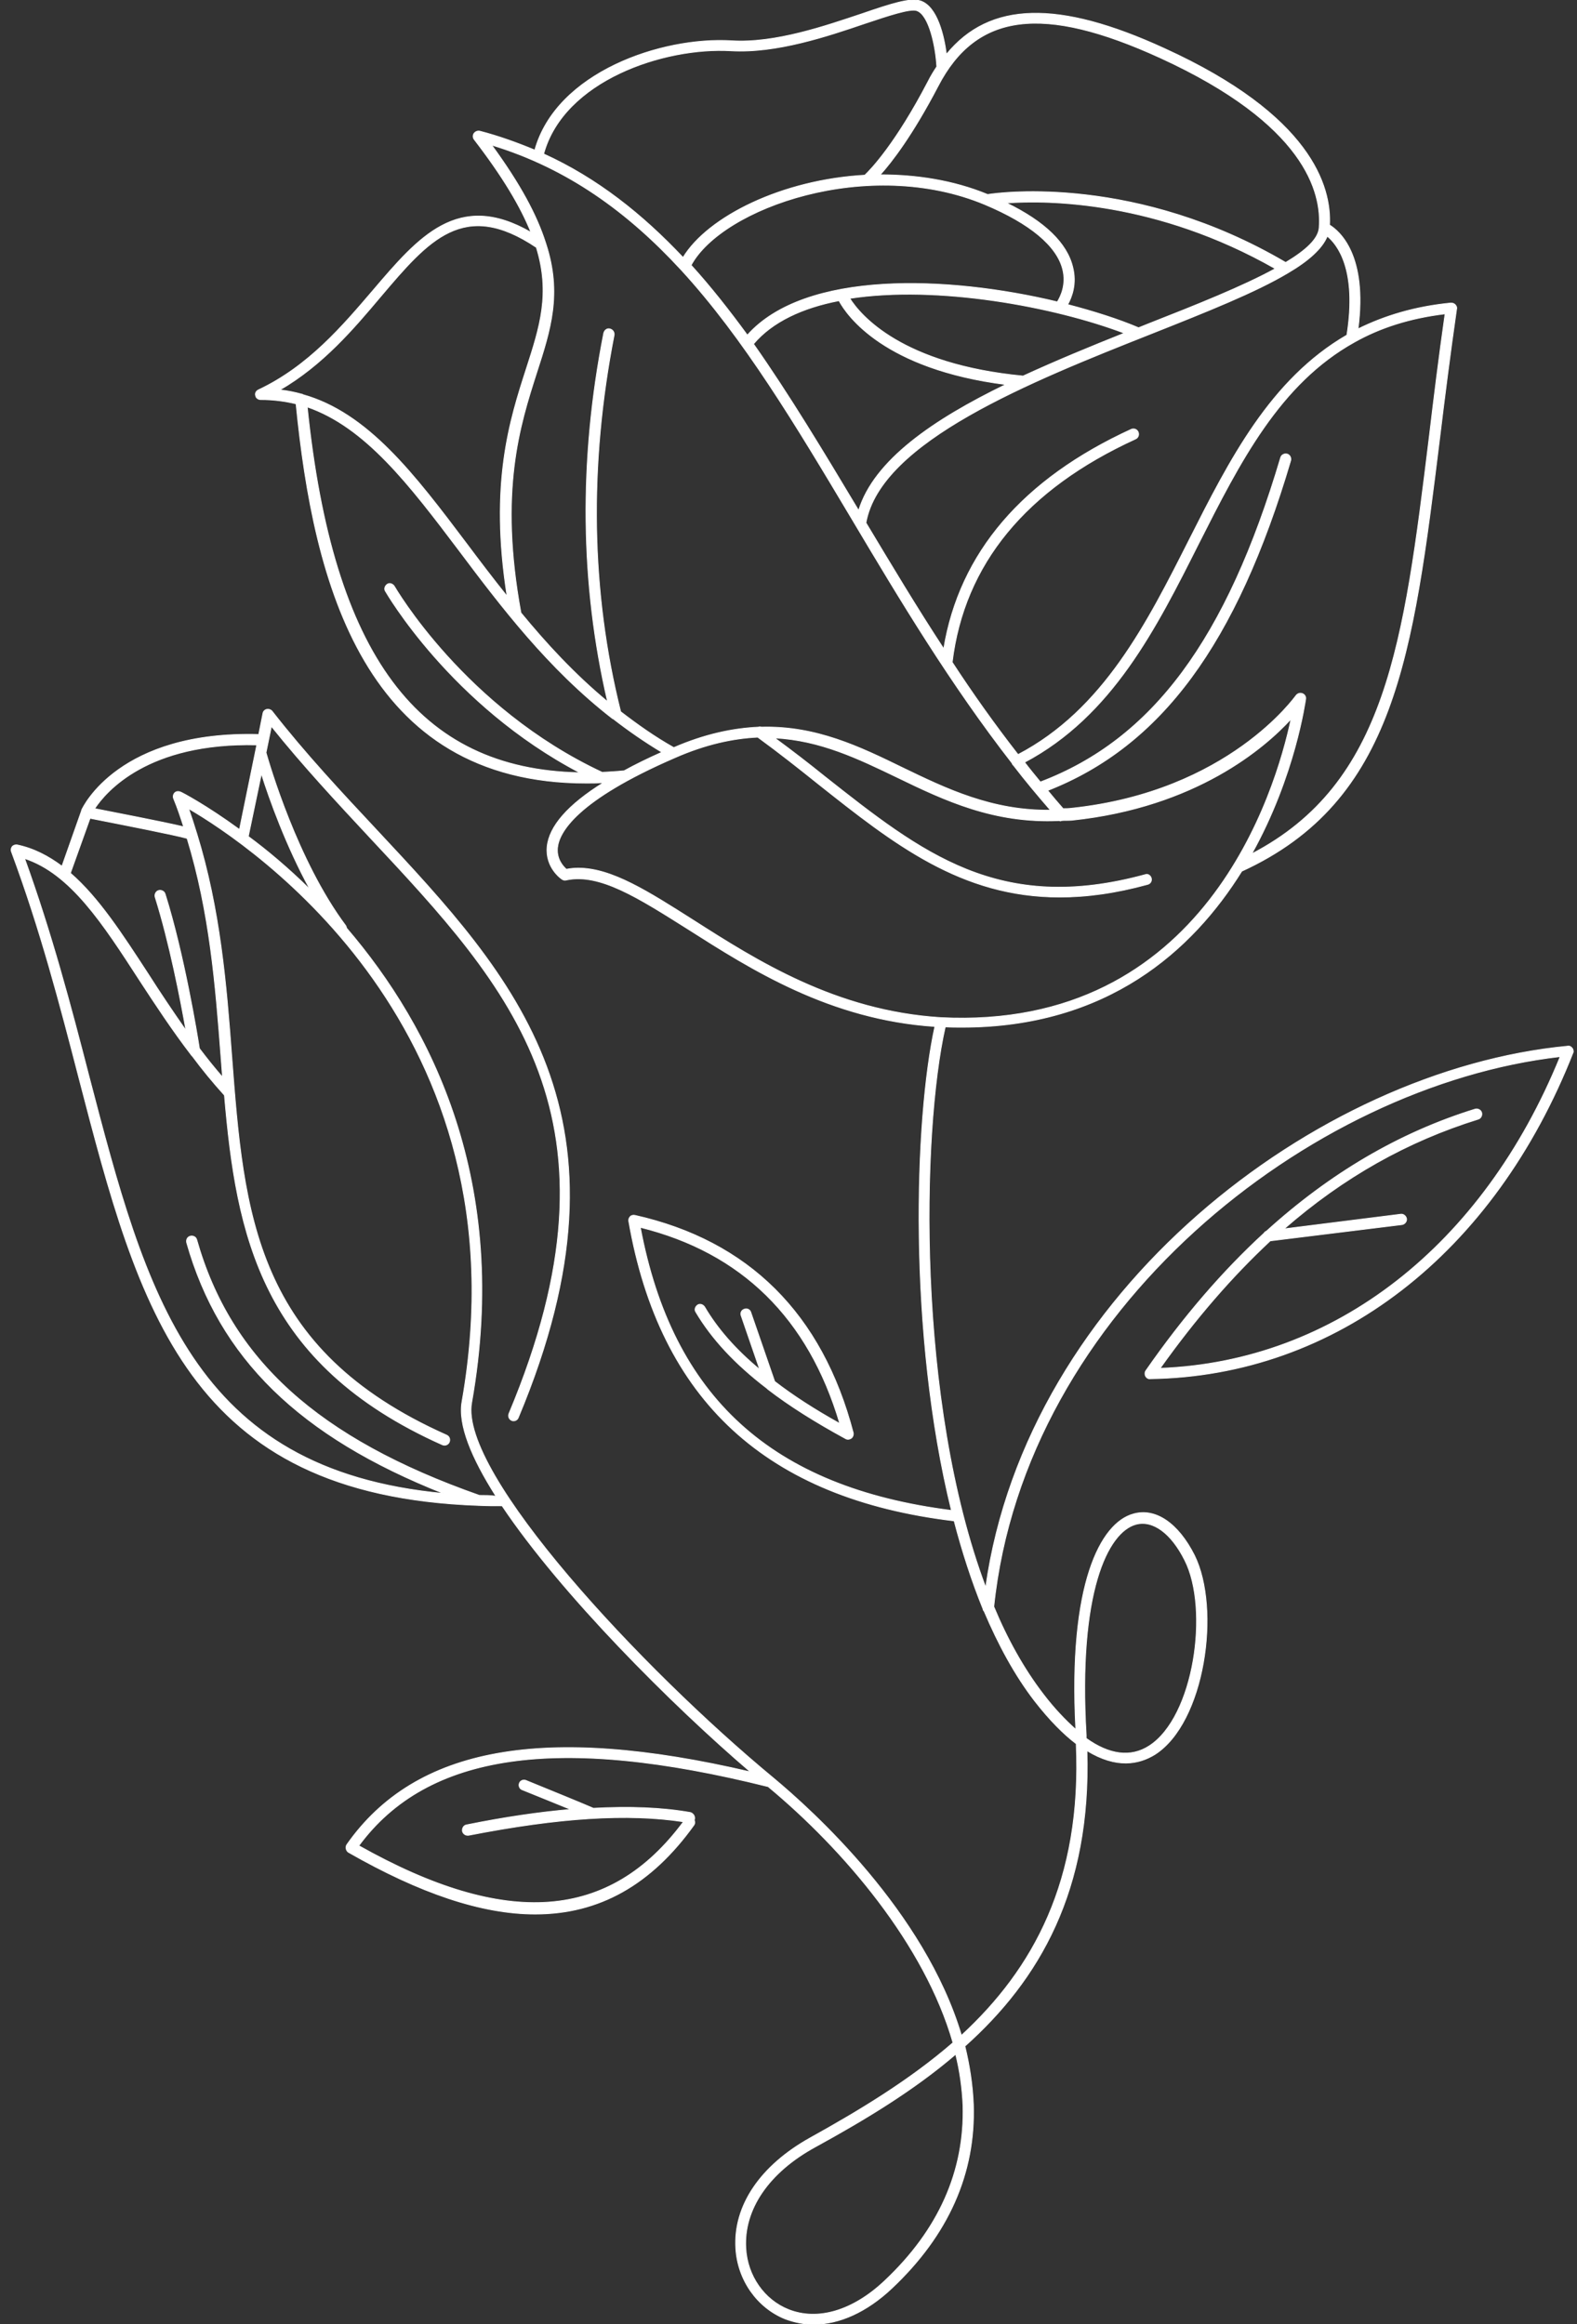 <?xml version="1.0" encoding="UTF-8"?> <svg xmlns="http://www.w3.org/2000/svg" width="426" height="628" viewBox="0 0 426 628" fill="none"><rect x="0" y="0" width="426" height="628" fill="#333333" stroke="none"/> <g clip-path="url(#clip0_378_2028)"> <path d="M424.689 283.188C424.377 282.772 423.96 282.563 423.441 282.668C355.517 289.138 277.504 349.144 266.271 428.878C247.444 378.783 248.899 305.94 255.348 277.449C256.91 277.553 258.365 277.553 259.823 277.553C299.14 277.553 322.128 256.785 335.441 235.391C376.842 216.397 381.625 177.366 388.907 118.401C390.258 107.234 391.716 95.755 393.483 83.44C393.588 83.023 393.379 82.605 393.067 82.292C392.756 81.979 392.339 81.875 391.923 81.875C382.25 82.814 374.032 85.318 366.855 88.867C369.456 68.934 361.861 62.463 359.158 60.794C359.677 50.357 354.165 31.155 314.536 13.1C285.929 -0.05 267.312 0.368 255.662 14.666C255.037 9.865 253.27 1.829 248.692 0.264C245.989 -0.676 240.788 0.994 232.881 3.707C222.897 7.047 209.374 11.743 197.62 11.013C178.689 9.865 150.292 19.57 144.467 40.547C139.683 38.564 134.794 36.79 129.593 35.434C128.969 35.329 128.449 35.538 128.033 36.06C127.721 36.581 127.721 37.208 128.137 37.73C135.834 47.748 140.619 55.784 143.427 62.776C123.768 51.401 113.054 64.029 100.78 78.43C92.563 88.032 83.305 98.99 69.783 105.356C69.159 105.669 68.847 106.295 69.055 106.921C69.159 107.548 69.783 107.965 70.407 107.965C73.736 107.965 76.96 108.382 79.977 109.113C84.762 157.641 98.388 211.595 158.405 211.595C159.654 211.595 161.006 211.596 162.254 211.491C162.254 211.491 162.254 211.491 162.358 211.491C162.358 211.491 162.358 211.491 162.462 211.491C162.67 211.491 162.878 211.491 162.982 211.491C153.413 217.441 148.316 223.284 147.796 228.817C147.276 234.452 151.644 237.478 151.852 237.582C152.165 237.791 152.581 237.895 152.893 237.791C161.942 235.808 172.448 242.592 185.867 251.046C202.925 261.899 224.144 275.466 252.541 277.345C247.029 302.495 245.26 360.312 257.013 408.109C208.438 401.952 181.601 377.531 172.968 331.613C200.324 338.395 218.422 356.137 226.848 384.628C220.087 380.87 214.262 377.114 209.27 373.252L202.821 354.573C202.612 353.842 201.781 353.423 201.052 353.738C200.324 353.946 199.908 354.781 200.22 355.51L205.213 370.017C198.661 364.591 193.771 358.956 190.339 353.111C189.922 352.486 189.091 352.171 188.466 352.59C187.841 353.006 187.53 353.842 187.947 354.467C192.212 361.668 198.451 368.453 207.19 375.131C207.294 375.236 207.294 375.235 207.397 375.34C213.223 379.827 220.191 384.212 228.409 388.699C228.928 389.011 229.449 388.907 229.968 388.595C230.386 388.28 230.593 387.655 230.489 387.132C222.064 354.99 202.196 335.265 171.512 328.378C171.096 328.273 170.576 328.378 170.264 328.69C169.951 329.003 169.743 329.525 169.847 329.942C178.273 378.366 207.086 404.874 257.742 410.928C259.926 419.277 262.526 427.312 265.543 434.721C265.543 434.932 265.646 435.14 265.854 435.348C269.703 444.429 274.176 452.672 279.48 459.56C283.537 464.779 287.283 468.535 290.715 471.145C292.38 508.193 279.065 532.091 259.719 549.937C249.732 516.438 219.359 489.095 208.957 480.433C173.488 451.107 123.976 398.092 127.408 378.993C137.914 319.506 116.591 277.553 93.603 250.731C93.603 250.523 93.499 250.315 93.395 250.106C80.289 232.573 72.695 206.273 71.863 203.352L73.32 196.255C81.849 206.9 91.003 216.71 99.844 226.207C138.018 267.013 170.888 302.286 137.498 381.914C137.186 382.645 137.498 383.481 138.226 383.793C138.434 383.897 138.538 383.897 138.746 383.897C139.266 383.897 139.787 383.585 139.995 383.064C174.112 301.662 138.954 264.09 101.82 224.328C92.355 214.206 82.473 203.665 73.528 192.185C73.216 191.768 72.591 191.559 72.071 191.663C71.551 191.768 71.135 192.185 71.031 192.707L69.887 198.447C32.233 197.403 22.456 217.962 22.039 218.901V219.005L16.734 234.035C13.094 231.321 9.141 229.233 4.669 228.294C4.148 228.19 3.628 228.398 3.316 228.712C3.004 229.129 2.9 229.65 3.108 230.173C10.909 251.15 16.214 271.5 21.311 291.225C37.642 354.05 50.644 403.935 129.177 406.753C131.257 406.857 133.441 406.857 135.626 406.857C151.644 430.757 181.497 460.604 202.718 478.763C146.964 465.718 112.222 471.98 93.707 498.384C93.499 498.696 93.395 499.113 93.499 499.531C93.603 499.948 93.811 500.261 94.123 500.471C113.47 511.532 130.113 517.167 144.571 517.167C161.838 517.167 175.88 509.237 187.426 493.165C187.738 492.747 187.738 492.226 187.53 491.703C187.634 491.599 187.634 491.495 187.634 491.391C187.738 490.66 187.219 489.93 186.49 489.72C178.793 488.364 170.16 488.051 160.278 488.572C158.405 487.737 147.484 483.25 142.075 481.058C141.347 480.746 140.515 481.163 140.306 481.79C139.995 482.521 140.411 483.354 141.035 483.564C144.467 484.92 149.98 487.216 154.141 488.887C145.716 489.616 136.354 490.974 126.056 493.061C125.328 493.165 124.808 493.895 124.912 494.73C125.016 495.357 125.64 495.878 126.264 495.878C126.368 495.878 126.472 495.878 126.576 495.878C151.124 491.078 169.639 489.93 184.617 492.226C164.75 519.046 136.77 521.134 96.931 498.696C115.447 473.544 150.708 468.535 207.501 482.729C227.994 499.74 249.836 525.412 257.429 551.92C245.883 561.94 232.466 570.079 218.943 577.593C205.421 585.108 198.036 595.962 198.764 607.546C199.284 616.103 204.588 623.513 212.077 626.54C214.575 627.479 217.174 628 219.776 628C226.744 628 234.129 624.661 240.891 618.295C256.181 603.892 263.566 587.194 262.943 568.618C262.733 563.296 261.903 557.974 260.655 552.86C280.73 534.909 294.772 510.801 293.628 473.024C301.636 477.927 307.67 476.675 311.934 474.067C325.457 465.508 329.825 434.721 322.648 420.216C318.279 411.553 312.142 407.38 306.214 409.049C297.268 411.449 288.531 428.043 290.611 467.283C287.802 464.779 284.785 461.648 281.77 457.682C276.569 450.899 272.095 442.862 268.456 434.096C276.777 354.05 353.75 293.208 421.464 285.484C400.66 336.623 360.51 367.93 313.392 369.705C322.961 356.242 332.842 344.866 343.14 335.265L378.712 330.882C379.441 330.777 380.066 330.046 379.962 329.317C379.858 328.586 379.13 327.959 378.401 328.065L346.883 332.029C362.902 318.045 380.17 308.34 399.309 302.391C400.037 302.182 400.453 301.347 400.245 300.618C400.037 299.887 399.205 299.47 398.476 299.678C377.986 306.044 359.366 317.002 342.1 332.656C341.786 332.761 341.579 332.969 341.475 333.177C330.242 343.509 319.631 355.825 309.542 370.33C309.231 370.748 309.231 371.373 309.438 371.792C309.646 372.209 310.165 372.627 310.686 372.523C360.823 371.792 403.573 338.814 425 284.232C425 284.024 425 283.501 424.689 283.188ZM365.918 92.415C372.785 88.554 380.793 85.945 390.364 84.797C388.699 96.485 387.347 107.443 386.097 117.984C379.233 174.026 374.553 211.702 338.147 230.694C349.9 209.614 352.606 189.367 352.709 188.845C352.813 188.219 352.398 187.593 351.773 187.384C351.148 187.176 350.525 187.384 350.108 187.906C349.9 188.115 331.905 213.893 289.467 218.38C288.635 218.484 287.906 218.484 287.179 218.484C285.722 216.814 284.37 215.249 283.018 213.579C313.599 201.578 333.986 174.026 348.652 124.454C348.86 123.724 348.445 122.889 347.716 122.68C346.987 122.471 346.157 122.889 345.947 123.619C331.386 172.774 311.311 199.803 281.042 211.283C279.584 209.508 278.129 207.735 276.777 205.961C300.388 193.437 312.246 169.852 323.792 146.892C334.922 124.872 345.636 103.686 365.918 92.415ZM363.838 90.537C343.14 102.538 332.113 124.35 321.296 145.744C309.854 168.391 298.1 191.768 275.008 203.873C268.663 195.732 262.733 187.384 257.221 178.931C260.445 152.423 277.089 132.177 306.733 118.61C307.462 118.297 307.773 117.462 307.462 116.731C307.15 116.001 306.318 115.688 305.589 116.001C276.256 129.464 259.198 149.397 254.933 175.278C247.548 164.007 240.684 152.528 233.921 141.256C237.875 119.236 278.44 103.06 311.102 90.119C326.082 84.171 339.187 78.952 347.924 73.734C353.438 70.499 357.182 67.159 358.533 63.82C361.239 66.011 366.647 72.795 363.838 90.537ZM288.427 82.292C289.571 80.205 290.923 76.656 289.779 72.169C288.219 65.698 282.186 59.854 271.888 54.845C283.226 54.01 312.455 54.323 344.492 72.586C335.755 77.387 323.169 82.396 310.165 87.51C309.335 87.823 308.398 88.241 307.566 88.554C302.157 86.258 295.604 84.171 288.427 82.292ZM303.716 90.015C294.564 93.667 285.202 97.529 276.36 101.599C243.595 98.468 232.466 85.214 229.553 80.622C253.268 76.97 284.785 82.814 303.716 90.015ZM287.075 72.795C288.115 76.97 286.45 80.205 285.618 81.561C256.077 74.465 217.488 73.004 201.885 90.537C196.996 83.858 192.002 77.491 186.697 71.647C195.123 56.097 234.65 42.113 266.064 55.262C278.233 60.376 285.514 66.429 287.075 72.795ZM226.64 81.248C228.824 85.318 238.915 99.721 271.68 103.895C252.124 113.392 236.106 124.35 231.945 137.917C222.375 121.949 213.223 106.713 203.548 92.937C208.645 86.884 216.863 83.127 226.64 81.248ZM313.392 15.605C352.606 33.555 357.078 52.027 356.349 61.524C356.141 64.55 352.709 67.681 347.301 70.916C307.15 47.331 270.744 51.923 266.79 52.549C257.429 48.687 247.444 47.226 237.771 47.226C240.891 43.782 246.508 36.477 253.374 23.327C263.67 3.394 281.665 1.098 313.392 15.605ZM197.413 13.726C209.685 14.457 223.623 9.76 233.714 6.316C239.955 4.229 245.883 2.246 247.652 2.873C250.98 4.021 252.749 12.578 253.06 18.005C252.23 19.257 251.397 20.614 250.668 22.075C242.035 38.669 235.273 45.765 233.61 47.331C211.247 48.583 191.275 58.498 184.513 69.56C173.488 57.871 161.318 48.166 146.86 41.591C152.269 21.762 179.313 12.683 197.413 13.726ZM132.817 39.191C153.413 45.452 169.639 57.349 183.89 72.795L183.994 72.899C200.949 91.371 214.99 114.853 230.178 140.317C243.283 162.338 256.806 184.88 273.449 206.273C273.449 206.273 273.449 206.273 273.449 206.377C273.553 206.588 273.657 206.692 273.864 206.9C276.985 210.971 280.313 214.937 283.745 218.901C268.04 219.111 255.662 213.162 243.804 207.421C232.258 201.786 220.399 196.047 205.629 196.464C205.421 196.359 205.109 196.359 204.902 196.464C198.036 196.776 190.443 198.343 182.017 201.994C176.817 199.074 172.136 195.732 167.663 192.289C159.55 159.937 159.03 125.706 165.895 90.537C165.999 89.806 165.583 89.076 164.75 88.867C164.022 88.658 163.294 89.18 163.086 90.015C156.325 124.35 156.741 157.85 164.126 189.576C155.181 182.166 147.588 173.922 140.723 165.573C134.69 132.699 140.411 114.957 144.987 100.66C148.732 89.076 151.852 79.37 147.484 65.907C147.484 65.803 147.38 65.698 147.38 65.594C144.987 58.08 140.515 49.731 132.817 39.191ZM81.537 106.504C79.665 105.982 77.689 105.565 75.608 105.356C87.258 98.573 95.475 88.867 102.86 80.1C115.863 64.759 125.328 53.697 144.883 66.846C148.732 79.37 145.82 88.345 142.179 99.616C137.706 113.496 132.193 130.612 136.978 161.085C133.129 156.284 129.489 151.484 126.056 146.892C111.91 128.107 99.324 111.513 81.745 106.608C81.745 106.504 81.641 106.504 81.537 106.504ZM162.67 208.675C125.432 191.246 106.709 158.685 106.501 158.372C106.085 157.746 105.253 157.432 104.629 157.85C104.005 158.267 103.693 159.102 104.109 159.728C104.317 160.042 121.792 190.515 156.637 208.779C112.846 207.944 89.858 176.948 82.993 109.948C98.7 115.375 110.558 130.925 123.872 148.562C135.314 163.798 148.004 180.601 165.479 194.168C165.479 194.168 165.479 194.168 165.583 194.168C169.743 197.403 174.112 200.43 178.793 203.248C175.048 204.917 171.616 206.588 168.599 208.256C166.519 208.465 164.542 208.571 162.67 208.675ZM187.322 248.644C175.152 240.922 165.271 234.556 156.221 234.556C155.181 234.556 154.037 234.66 152.997 234.868C152.165 234.139 150.292 232.156 150.604 229.025C151.02 224.955 155.597 216.293 182.329 204.709C190.651 201.055 198.036 199.49 204.692 199.178C210.414 203.353 215.823 207.631 221.024 211.806C241.41 227.981 259.615 242.384 286.243 242.384C293.524 242.384 301.325 241.34 310.061 238.939C310.79 238.73 311.205 237.999 310.998 237.27C310.79 236.539 310.061 236.018 309.335 236.331C269.911 247.079 249.109 230.589 222.687 209.719C218.422 206.273 213.95 202.83 209.27 199.386C221.543 200.011 231.737 204.917 242.347 210.031C255.244 216.293 268.559 222.555 286.139 221.719C286.243 221.719 286.347 221.824 286.45 221.824C286.554 221.824 286.658 221.719 286.658 221.719C287.594 221.615 288.531 221.719 289.571 221.615C323.169 218.068 341.683 201.994 348.756 194.272C344.699 213.474 325.561 278.597 254.1 274.943C225.808 273.171 204.485 259.603 187.322 248.644ZM70.615 209.092C72.799 215.98 77.272 228.502 83.721 240.297C77.897 234.556 72.175 229.756 67.079 225.998L70.615 209.092ZM69.367 201.265L64.686 224.119C55.533 217.441 49.084 214.101 48.772 213.997C48.252 213.787 47.627 213.787 47.211 214.206C46.795 214.622 46.691 215.249 46.899 215.77C47.94 218.276 48.772 220.78 49.604 223.39C43.883 222.032 30.777 219.528 25.576 218.484C28.592 213.893 39.93 200.534 69.367 201.265ZM24.328 221.092C33.897 222.971 47.211 225.582 50.54 226.521C56.677 246.557 58.237 266.386 59.694 285.588C59.797 287.363 60.005 289.242 60.109 291.017C57.925 288.511 55.845 285.903 53.869 283.293C53.349 279.849 49.708 257.724 44.611 241.549C44.403 240.818 43.571 240.401 42.843 240.609C42.115 240.818 41.699 241.653 41.907 242.384C45.755 254.593 48.772 270.144 50.228 278.389C46.587 273.171 43.155 268.057 40.034 263.151C32.961 252.298 26.616 242.488 19.023 235.912L24.328 221.092ZM129.489 404.039C85.906 388.699 62.294 367.305 53.14 334.952C52.932 334.221 52.204 333.804 51.372 334.013C50.644 334.221 50.228 334.952 50.436 335.787C59.277 366.886 80.809 388.072 119.815 403.518C51.788 397.152 39.41 349.667 24.016 290.702C19.127 271.708 13.926 252.089 6.645 231.948C19.023 236.018 27.76 249.479 37.746 264.926C41.907 271.292 46.483 278.283 51.684 285.067C51.788 285.172 51.788 285.276 51.892 285.276C54.596 288.929 57.509 292.477 60.63 295.92C63.854 333.596 70.407 368.453 119.503 390.367C120.231 390.682 121.063 390.367 121.376 389.638C121.688 388.907 121.376 388.072 120.647 387.759C68.639 364.591 65.83 327.855 62.606 285.484C61.15 265.865 59.485 245.723 53.14 225.163C53.14 225.059 53.036 224.955 53.036 224.85C52.412 222.763 51.684 220.572 50.956 218.484C67.807 228.294 142.491 278.074 124.808 378.679C123.664 384.941 127.408 393.917 133.961 404.249C132.297 404.039 130.841 404.039 129.489 404.039ZM238.915 616.312C230.386 624.348 220.92 627.165 213.014 624.034C206.461 621.426 201.885 614.955 201.468 607.442C200.845 597.005 207.605 586.985 220.191 580.099C233.506 572.793 246.715 564.861 258.157 555.051C259.301 559.642 259.926 564.236 260.134 568.827C260.655 586.569 253.581 602.536 238.915 616.312ZM306.837 411.867C311.415 410.615 316.406 414.267 320.048 421.573C326.705 434.721 322.648 463.943 310.375 471.77C305.485 474.901 299.661 474.172 293.42 469.682C293.42 469.37 293.42 469.057 293.42 468.849C291.13 430.13 299.244 413.955 306.837 411.867Z" fill="white" stroke="white" stroke-width="0.2"></path> </g> <defs> <clipPath id="clip0_378_2028"> <rect width="426" height="628" fill="white"></rect> </clipPath> </defs> </svg> 